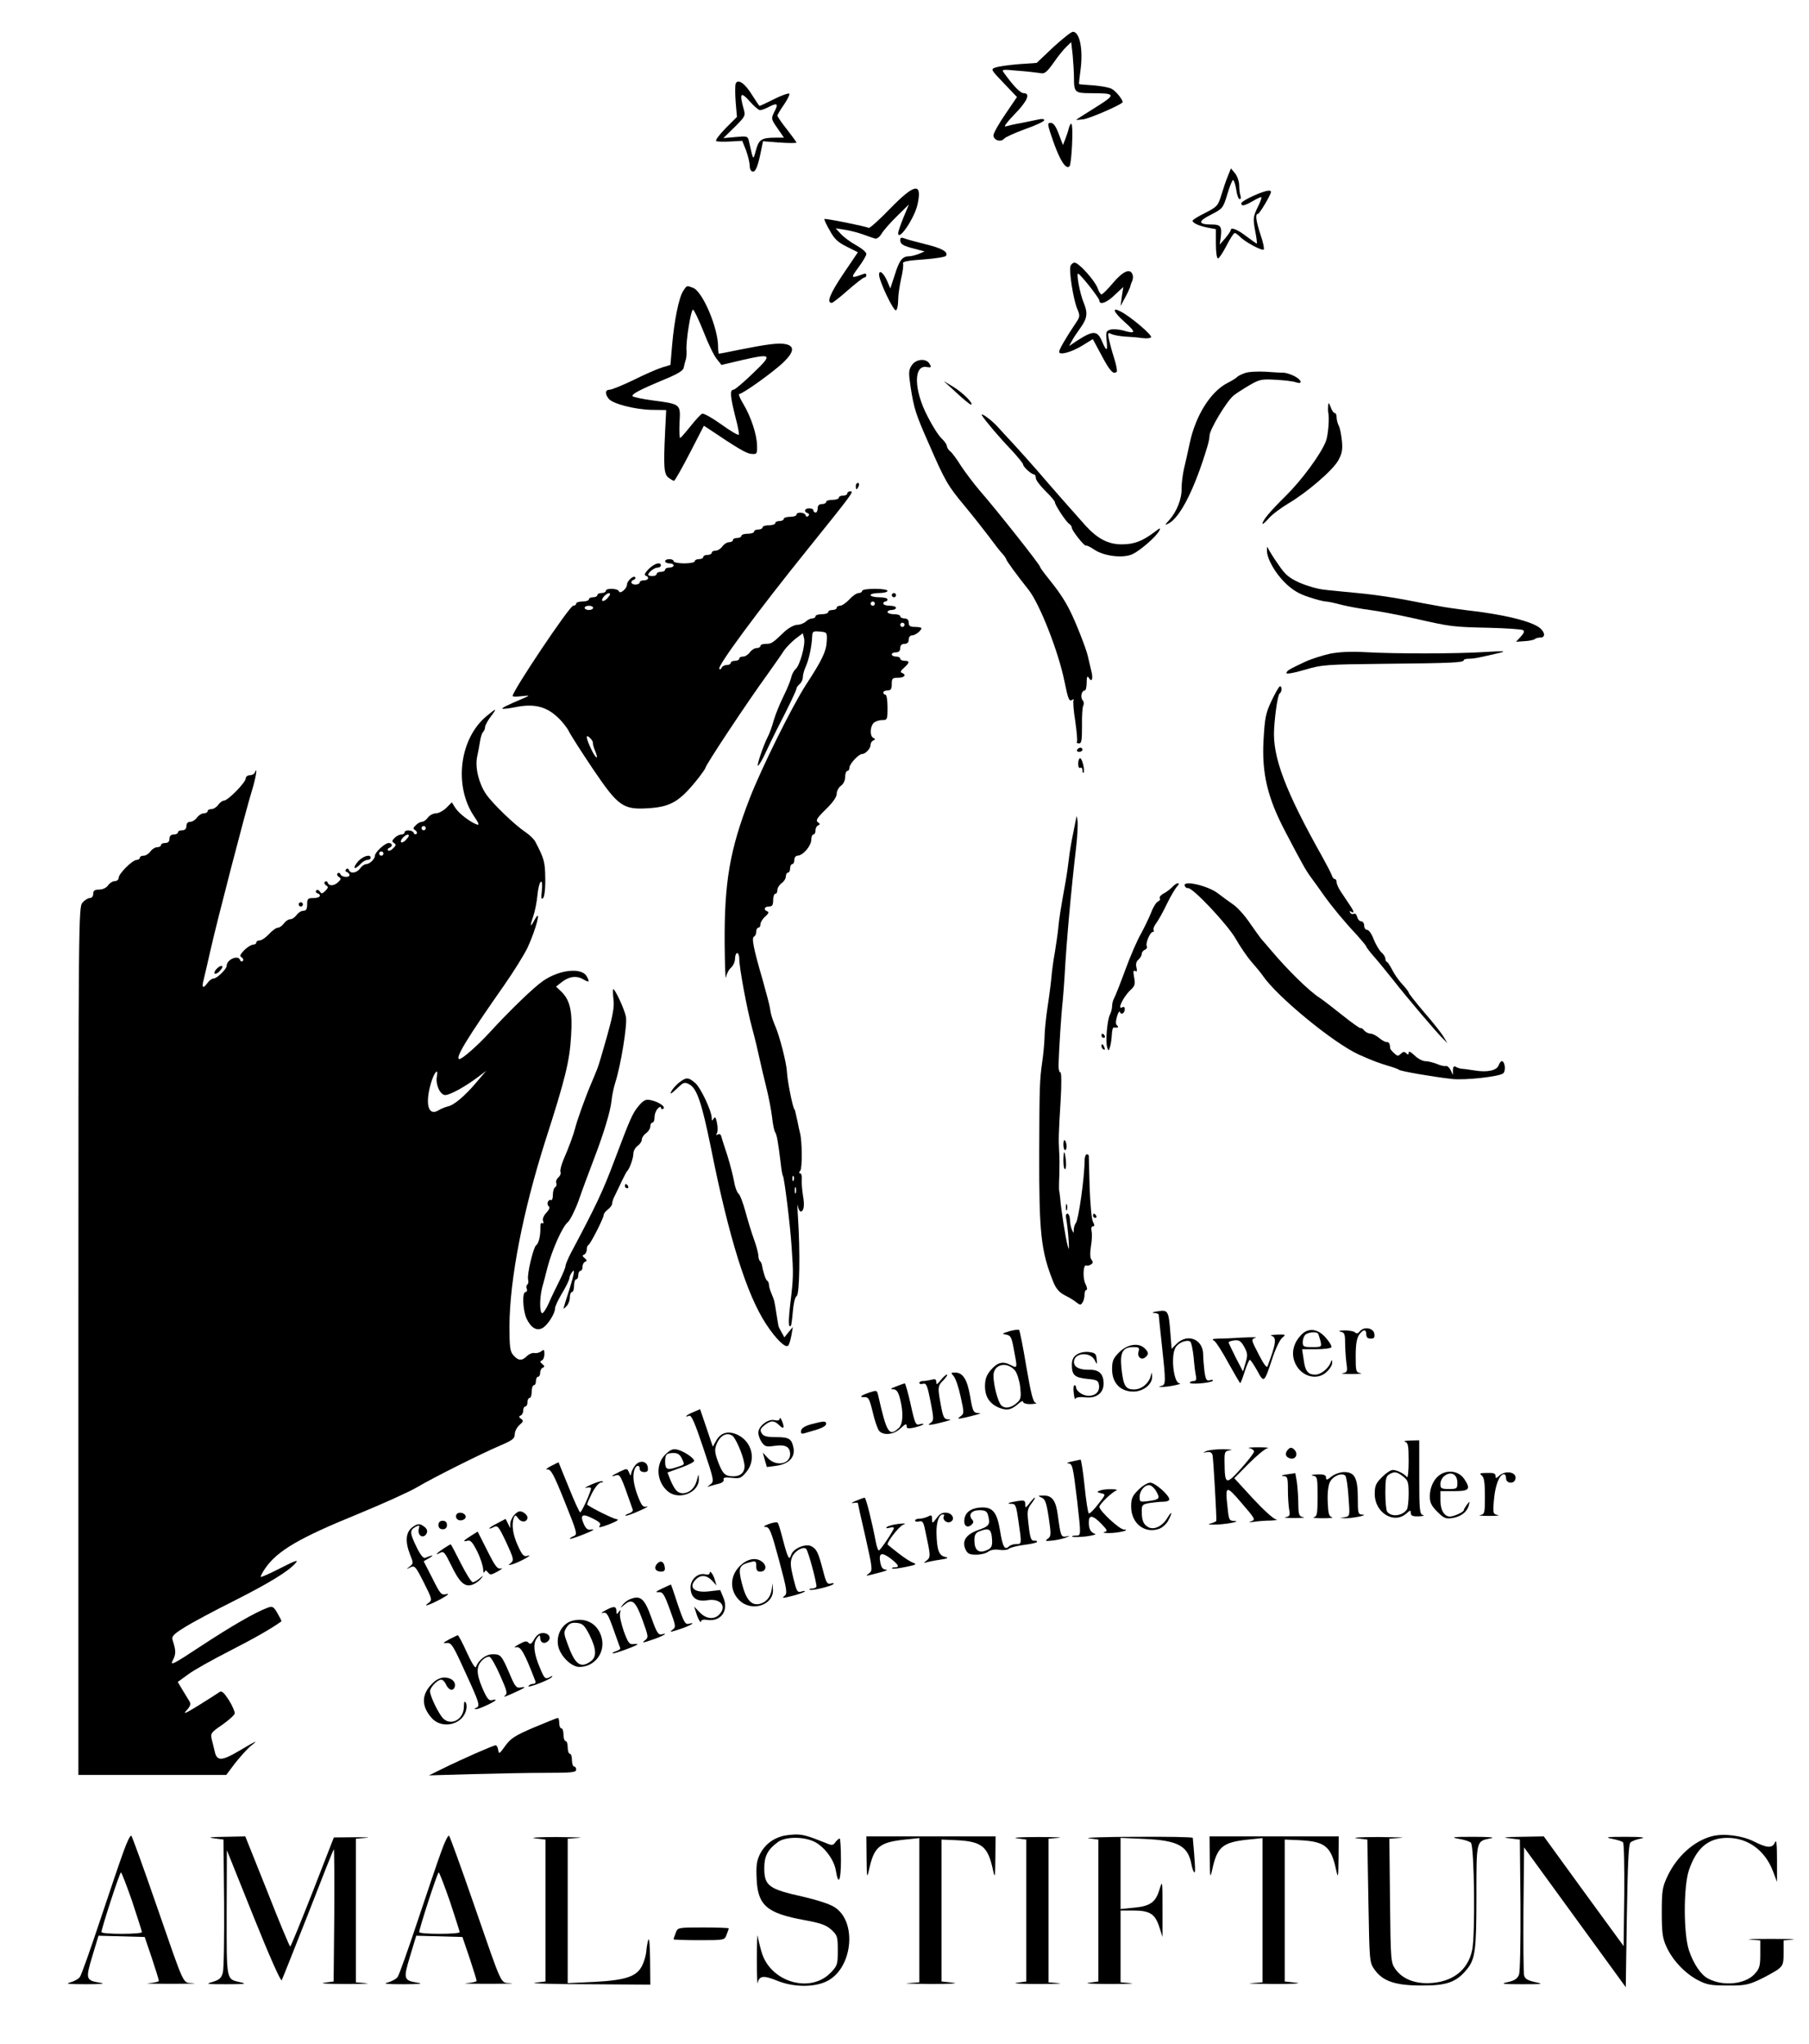 <?xml version="1.0" standalone="no"?>
<!DOCTYPE svg PUBLIC "-//W3C//DTD SVG 20010904//EN"
 "http://www.w3.org/TR/2001/REC-SVG-20010904/DTD/svg10.dtd">
<svg version="1.0" xmlns="http://www.w3.org/2000/svg"
 width="854pt" height="965pt" viewBox="0 0 854 965"
 preserveAspectRatio="xMidYMid meet">

<g transform="translate(0,965) scale(0.1,-0.1)"
fill="#000000" stroke="none">
<path d="M4972 9427 l-78 -74 -86 -6 c-47 -4 -97 -11 -109 -16 -23 -8 -21 -10
39 -73 l63 -66 -55 -81 c-31 -45 -56 -90 -56 -100 0 -23 35 -34 50 -16 7 8 52
28 101 46 49 17 89 36 89 42 0 5 -12 7 -27 3 -16 -3 -53 -11 -83 -17 -30 -5
-63 -13 -73 -16 -10 -2 9 23 42 57 61 62 77 100 44 100 -16 0 -48 33 -92 94
-14 19 -13 19 65 12 43 -3 90 -9 104 -11 21 -5 31 3 64 49 21 31 49 65 61 76
l22 21 7 -62 c3 -34 6 -81 6 -105 0 -70 4 -74 79 -74 120 0 122 -5 23 -67 -48
-30 -89 -56 -91 -58 -2 -2 14 -1 35 2 31 5 165 63 183 79 7 6 -29 53 -50 64
-11 7 -51 14 -87 17 -37 2 -67 5 -68 6 -1 1 2 31 7 67 13 97 -4 180 -36 180
-8 0 -49 -33 -93 -73z"/>
<path d="M3473 9255 c-3 -9 -3 -48 0 -87 l6 -70 -54 -54 c-29 -30 -49 -56 -44
-60 6 -3 35 -4 67 -2 l56 3 18 -45 c9 -25 17 -57 17 -72 1 -18 6 -28 16 -28
13 0 24 27 40 109 l7 34 79 -6 c43 -3 79 -3 79 0 0 2 -20 30 -45 62 -25 31
-45 61 -45 65 0 4 14 28 31 52 17 25 28 48 25 52 -4 3 -36 -8 -72 -26 -35 -18
-66 -32 -68 -32 -2 0 -17 22 -34 49 -35 58 -69 81 -79 56z m115 -125 c7 0 27
7 43 16 39 20 45 14 24 -25 -15 -31 -15 -33 15 -76 l31 -45 -38 0 c-68 0 -80
-8 -94 -58 -14 -51 -12 -54 -33 40 -6 26 -8 26 -64 21 l-57 -5 53 52 c51 51
52 53 42 88 -20 72 -13 81 28 35 21 -24 43 -43 50 -43z"/>
<path d="M4972 8983 c32 -91 60 -135 77 -118 10 11 19 191 9 200 -3 3 -8 -5
-12 -19 -3 -14 -11 -38 -17 -53 l-11 -28 -20 53 c-14 37 -25 52 -38 52 -17 0
-16 -6 12 -87z"/>
<path d="M5797 8820 c-8 -19 -22 -60 -31 -90 -16 -52 -20 -56 -76 -85 -33 -16
-60 -33 -60 -37 0 -11 31 -25 73 -33 l37 -7 0 -69 c0 -39 4 -69 10 -69 5 0 23
27 40 60 17 33 34 60 39 60 4 0 15 -8 24 -17 22 -24 105 -69 113 -61 3 4 -3
35 -15 69 -22 67 -26 99 -13 99 8 0 62 91 62 104 0 12 -28 6 -84 -19 -31 -14
-56 -29 -56 -35 0 -15 15 -12 55 11 20 12 38 20 40 18 2 -2 -6 -25 -19 -50
-20 -42 -21 -51 -11 -107 7 -34 10 -62 8 -62 -2 0 -25 16 -50 35 -43 33 -73
44 -73 28 -1 -5 -12 -21 -26 -38 l-26 -30 5 35 c6 50 0 60 -41 60 -67 0 -68
15 -6 46 56 29 58 31 78 97 11 37 23 67 27 67 4 0 11 -20 15 -45 3 -25 11 -45
16 -45 6 0 7 7 4 16 -3 9 -6 31 -6 49 0 18 -9 43 -19 56 l-20 24 -14 -35z"/>
<path d="M4202 8665 c-51 -53 -96 -93 -101 -91 -11 7 -205 46 -209 42 -2 -2 9
-27 25 -54 22 -41 39 -56 81 -77 l52 -26 -71 -105 c-62 -93 -78 -134 -52 -134
4 0 39 27 76 60 38 33 72 60 78 60 5 0 9 5 9 11 0 6 -6 9 -12 6 -63 -23 -64
-22 -25 31 20 27 37 56 37 63 0 8 -21 26 -48 41 -26 14 -58 38 -72 53 l-25 27
45 -7 c25 -4 63 -14 85 -22 22 -8 47 -17 55 -19 9 -3 22 6 32 23 9 15 42 53
73 83 l56 55 -26 -62 c-14 -35 -25 -67 -25 -73 0 -44 79 72 92 137 22 103 -14
97 -130 -22z"/>
<path d="M4250 8517 c0 -20 11 -27 69 -42 l46 -12 -28 -12 c-16 -6 -36 -11
-45 -11 -32 0 -46 -18 -67 -85 l-22 -67 -13 31 c-17 41 -40 61 -40 34 0 -30
69 -175 80 -168 6 4 10 25 10 48 0 23 7 69 14 101 8 33 12 65 9 72 -3 9 22 14
96 19 56 4 104 12 107 17 12 19 -21 37 -101 56 -44 11 -88 23 -97 27 -13 5
-18 3 -18 -8z"/>
<path d="M5054 8395 c-9 -22 13 -158 31 -202 15 -35 14 -38 -9 -72 -46 -69
-76 -121 -76 -132 0 -18 59 -2 112 31 l47 29 43 -80 c38 -72 55 -89 70 -74 3
3 -2 32 -12 63 -10 31 -21 72 -25 90 -6 31 -5 33 12 25 10 -5 38 -10 63 -12
25 -1 61 -4 81 -7 21 -3 40 -1 43 4 6 10 -96 97 -143 121 -45 24 -35 -2 19
-50 55 -49 53 -57 -9 -39 -19 5 -45 7 -58 4 -21 -6 -23 -11 -19 -50 6 -53 0
-56 -20 -9 -23 56 -42 57 -123 4 l-34 -23 13 24 c7 14 26 42 42 64 31 44 34
68 14 117 -18 42 -36 141 -26 137 13 -5 100 -116 100 -127 0 -23 36 -10 73 27
l40 37 -7 -45 -6 -45 21 39 c12 22 22 44 24 50 1 6 5 19 10 29 4 9 5 24 1 32
-11 29 -44 15 -91 -40 -25 -30 -50 -55 -55 -55 -4 0 -13 13 -18 29 -13 36 -89
121 -109 121 -7 0 -16 -7 -19 -15z"/>
<path d="M3225 8276 c-20 -31 -42 -139 -52 -255 l-8 -94 -40 -12 c-22 -7 -82
-33 -134 -59 -52 -25 -103 -46 -113 -46 -21 0 -23 -19 -5 -42 18 -24 122 -51
202 -53 l70 -1 -5 -100 c-8 -167 -6 -203 16 -219 10 -8 22 -15 26 -15 4 0 37
59 74 130 l67 130 26 -17 c131 -88 175 -115 199 -116 25 -2 27 0 26 39 -1 53
-29 137 -65 197 -16 26 -24 47 -19 47 17 0 171 111 212 153 47 46 49 73 8 82
-33 7 -83 1 -219 -26 -51 -11 -95 -19 -97 -19 -2 0 -4 15 -4 33 0 89 -73 261
-118 278 -31 12 -29 12 -47 -15z m96 -191 c21 -55 49 -113 62 -129 l23 -29 97
23 c142 32 146 28 52 -62 -44 -43 -86 -78 -92 -78 -18 0 -16 -29 7 -122 12
-44 20 -84 18 -90 -2 -5 -38 16 -81 47 -43 31 -84 54 -92 52 -7 -3 -32 -30
-55 -59 -23 -29 -45 -54 -49 -56 -3 -1 -5 32 -3 73 5 88 7 87 -130 105 -45 6
-87 15 -91 19 -9 9 33 31 158 83 57 24 81 39 83 53 2 11 6 27 9 35 3 8 5 28 4
44 -4 44 21 197 31 194 5 -2 27 -48 49 -103z"/>
<path d="M4304 7925 c-15 -23 -15 -35 -5 -103 16 -102 23 -125 88 -272 75
-172 87 -193 168 -290 39 -47 90 -112 115 -145 24 -33 52 -69 62 -79 10 -11
18 -23 18 -26 0 -6 51 -76 106 -145 52 -66 140 -289 169 -431 18 -88 22 -97
37 -88 6 4 9 3 6 -2 -3 -5 0 -49 8 -98 7 -49 11 -93 8 -98 -3 -4 1 -8 10 -8
12 0 14 16 14 84 -1 45 2 88 6 95 4 7 3 18 -3 25 -12 14 -5 46 10 46 5 0 9 17
9 38 0 27 3 33 10 22 15 -25 22 -4 11 36 -5 22 -12 50 -15 64 -6 32 -59 167
-86 219 -25 50 -55 94 -103 153 -20 25 -37 48 -37 52 0 9 -207 271 -286 361
-28 33 -67 85 -87 115 -19 31 -42 62 -51 69 -9 7 -16 19 -16 25 0 7 -11 23
-25 36 -14 13 -44 60 -66 104 -66 126 -67 246 -3 233 20 -3 22 -1 13 14 -15
29 -65 25 -85 -6z"/>
<path d="M5875 7888 c-16 -6 -32 -14 -35 -18 -3 -4 -23 -17 -45 -28 -79 -40
-150 -152 -178 -282 -9 -41 -21 -97 -28 -125 -6 -27 -11 -68 -11 -90 2 -48
-22 -109 -57 -149 -23 -25 -23 -27 -5 -18 56 29 125 166 185 368 5 17 9 38 9
47 0 28 80 162 114 190 11 9 45 31 74 48 48 28 58 30 125 26 39 -2 82 -7 95
-12 33 -11 28 11 -7 29 -15 8 -37 15 -47 16 -10 0 -50 2 -89 5 -40 2 -83 0
-100 -7z"/>
<path d="M4515 7796 c33 -31 64 -56 68 -56 18 0 -35 54 -80 82 l-48 29 60 -55z"/>
<path d="M6270 7735 c-1 -11 -1 -24 0 -30 7 -27 0 -112 -11 -139 -24 -61 -113
-182 -188 -256 -75 -74 -111 -117 -111 -133 0 -4 13 7 29 25 16 19 58 50 93
71 88 52 208 155 235 202 18 32 22 51 18 93 -3 29 -9 61 -15 72 -5 10 -10 28
-10 39 0 12 -4 21 -9 21 -5 0 -14 12 -19 28 -9 22 -11 23 -12 7z"/>
<path d="M4636 7688 c14 -23 83 -105 142 -166 28 -31 52 -60 52 -65 0 -11 39
-47 52 -47 4 0 8 -8 8 -17 0 -10 21 -37 45 -61 25 -24 45 -48 45 -53 0 -13 52
-92 67 -102 7 -4 13 -13 13 -19 0 -13 61 -90 67 -84 3 2 20 -6 39 -19 47 -32
141 -42 183 -20 39 20 108 81 123 108 9 17 5 16 -23 -6 -58 -43 -96 -57 -154
-57 -63 0 -113 26 -170 88 -46 51 -170 192 -228 260 -27 31 -76 86 -109 122
-33 36 -70 75 -81 88 -31 33 -82 69 -71 50z"/>
<path d="M4040 7355 c0 -8 2 -15 4 -15 2 0 6 7 10 15 3 8 1 15 -4 15 -6 0 -10
-7 -10 -15z"/>
<path d="M4000 7320 c0 -5 -9 -10 -20 -10 -11 0 -20 -4 -20 -10 0 -5 -13 -10
-30 -10 -16 0 -30 -4 -30 -10 0 -5 -9 -10 -20 -10 -13 0 -20 -7 -20 -20 0 -11
-4 -20 -10 -20 -5 0 -10 5 -10 10 0 6 -9 10 -20 10 -22 0 -27 -16 -7 -23 7 -2
8 -8 3 -13 -5 -5 -11 -4 -13 4 -5 14 -43 16 -43 2 0 -5 -13 -10 -30 -10 -16 0
-30 -4 -30 -10 0 -5 -9 -10 -20 -10 -11 0 -20 -4 -20 -10 0 -5 -13 -10 -30
-10 -16 0 -30 -4 -30 -10 0 -5 -9 -10 -20 -10 -11 0 -20 -4 -20 -10 0 -5 -13
-10 -30 -10 -16 0 -30 -4 -30 -10 0 -5 -9 -10 -20 -10 -11 0 -20 -4 -20 -10 0
-5 -8 -10 -18 -10 -10 0 -24 -9 -32 -20 -8 -11 -22 -20 -32 -20 -10 0 -18 -4
-18 -10 0 -5 -9 -10 -20 -10 -11 0 -20 -4 -20 -10 0 -5 -9 -10 -20 -10 -11 0
-20 -4 -20 -10 0 -5 -22 -10 -50 -10 -27 0 -50 5 -50 10 0 6 -9 10 -20 10 -11
0 -20 -4 -20 -10 0 -5 9 -10 20 -10 11 0 20 -4 20 -10 0 -5 -9 -10 -20 -10
-11 0 -20 -4 -20 -10 0 -5 -9 -10 -20 -10 -11 0 -20 -4 -20 -10 0 -5 -9 -10
-20 -10 -11 0 -20 3 -20 6 0 11 29 34 44 34 9 0 16 5 16 10 0 19 -31 10 -58
-17 -17 -17 -22 -28 -14 -31 19 -6 14 -22 -8 -22 -11 0 -20 -4 -20 -10 0 -5
-9 -10 -20 -10 -22 0 -27 16 -7 23 6 2 9 8 5 12 -8 9 -38 -18 -38 -35 0 -19
-33 -47 -38 -32 -4 14 -62 17 -62 2 0 -5 -9 -10 -20 -10 -11 0 -20 -4 -20 -10
0 -5 -9 -10 -20 -10 -11 0 -20 -4 -20 -10 0 -5 -13 -10 -30 -10 -16 0 -30 -4
-30 -10 0 -5 -6 -10 -14 -10 -17 0 -286 -402 -286 -426 0 -4 19 -4 43 -1 36 4
39 3 17 -6 -93 -40 -111 -49 -108 -53 3 -2 30 1 61 7 82 17 139 5 190 -39 24
-20 51 -53 61 -72 9 -19 61 -100 114 -179 121 -179 143 -195 265 -187 106 7
148 33 237 146 16 21 30 41 30 44 0 12 195 307 296 446 29 41 63 89 73 105 11
17 36 42 55 58 l36 27 6 -24 c7 -30 -20 -129 -40 -145 -8 -7 -18 -25 -21 -41
-4 -16 -20 -55 -36 -87 -16 -32 -37 -83 -46 -113 -8 -30 -21 -66 -29 -80 -21
-41 -55 -142 -45 -135 5 3 22 31 36 63 15 31 38 80 52 107 56 108 93 186 93
194 0 5 7 14 15 21 8 7 15 21 15 32 0 11 6 34 14 51 15 34 28 94 30 140 1 26
4 28 36 25 34 -3 35 -4 33 -45 -2 -48 -22 -90 -98 -206 -66 -102 -210 -393
-266 -537 -94 -243 -120 -395 -118 -688 1 -103 4 -174 6 -157 3 16 13 37 24
46 10 9 19 28 19 43 0 14 5 26 10 26 6 0 10 -12 10 -27 0 -42 36 -237 61 -328
12 -44 27 -107 34 -140 7 -33 22 -96 33 -140 11 -44 23 -107 27 -140 3 -32 10
-64 14 -70 8 -10 15 -50 27 -150 3 -27 7 -52 10 -56 7 -12 34 -229 41 -334 9
-127 9 -148 -6 -269 -10 -88 -9 -118 3 -105 2 2 6 33 9 68 3 37 10 67 18 72
14 8 17 212 6 374 -3 44 -3 68 -1 53 3 -16 9 -28 14 -28 15 0 19 30 11 74 -4
25 -7 58 -6 75 2 17 -2 31 -7 31 -7 0 -7 5 0 13 10 11 9 137 -1 177 -2 8 -8
33 -12 55 -12 55 -12 55 -15 58 -8 10 -33 133 -35 177 -2 41 -34 167 -55 215
-14 33 -22 59 -25 85 -2 14 -18 75 -35 135 -43 147 -53 199 -40 203 5 2 10 12
10 23 0 10 5 19 10 19 6 0 10 7 10 16 0 9 10 26 23 37 15 13 18 21 10 24 -20
7 -15 23 7 23 16 0 20 7 20 30 0 17 5 30 10 30 6 0 10 8 10 18 0 10 9 24 20
32 11 8 20 22 20 32 0 10 5 18 10 18 6 0 10 9 10 20 0 11 5 20 10 20 6 0 10 9
10 20 0 11 7 20 15 20 25 0 65 46 65 75 0 14 5 25 10 25 6 0 10 9 10 19 0 11
6 22 13 24 9 4 9 8 -2 15 -11 8 -4 20 37 60 34 33 52 59 52 74 0 13 9 30 20
38 12 8 20 26 20 42 0 15 5 28 10 28 6 0 10 7 10 15 0 18 44 65 60 65 16 0 40
26 40 43 0 9 6 18 13 21 10 5 10 7 0 12 -17 8 -16 52 1 70 8 8 26 14 40 14 25
0 26 2 26 60 0 33 -4 60 -10 60 -5 0 -10 5 -10 10 0 6 9 10 20 10 16 0 20 7
20 30 0 27 3 30 30 30 30 0 41 14 18 23 -9 3 -6 11 10 24 27 25 28 33 2 33
-11 0 -20 5 -20 10 0 6 -9 10 -20 10 -11 0 -20 5 -20 10 0 6 9 10 20 10 13 0
20 7 20 20 0 13 7 20 20 20 13 0 20 7 20 20 0 12 7 20 16 20 15 0 44 23 44 34
0 3 -13 6 -30 6 -23 0 -30 4 -30 20 0 13 -7 20 -20 20 -11 0 -20 5 -20 10 0 6
-13 10 -30 10 -16 0 -30 5 -30 10 0 6 9 10 20 10 11 0 20 5 20 10 0 6 -13 10
-30 10 -16 0 -30 5 -30 10 0 6 5 10 10 10 6 0 10 5 10 10 0 6 -18 10 -40 10
-22 0 -40 5 -40 10 0 6 18 10 40 10 22 0 40 5 40 10 0 6 -27 10 -60 10 -33 0
-60 -4 -60 -10 0 -5 -7 -10 -16 -10 -9 0 -29 -13 -44 -30 -15 -16 -35 -30 -44
-30 -9 0 -16 -4 -16 -10 0 -5 -9 -10 -20 -10 -11 0 -20 -4 -20 -10 0 -5 -13
-10 -30 -10 -16 0 -30 -4 -30 -10 0 -5 -7 -10 -16 -10 -8 0 -22 -7 -30 -15 -9
-8 -27 -15 -40 -15 -14 0 -40 -14 -60 -32 -57 -55 -62 -58 -89 -58 -14 0 -25
-4 -25 -10 0 -5 -8 -10 -18 -10 -10 0 -24 -9 -32 -20 -8 -11 -22 -20 -32 -20
-10 0 -18 -4 -18 -10 0 -5 -9 -10 -20 -10 -11 0 -20 -4 -20 -10 0 -5 -9 -10
-19 -10 -11 0 -21 -6 -24 -12 -2 -7 -7 -10 -11 -6 -12 10 177 267 418 566 210
261 218 272 201 272 -8 0 -15 -4 -15 -10z m-1120 -476 c0 -3 -7 -12 -15 -21
-20 -19 -32 -10 -14 11 14 15 29 21 29 10z m1250 -44 c0 -5 -4 -10 -10 -10 -5
0 -10 5 -10 10 0 6 5 10 10 10 6 0 10 -4 10 -10z m-1330 -20 c0 -5 -9 -10 -20
-10 -11 0 -20 5 -20 10 0 6 9 10 20 10 11 0 20 -4 20 -10z m1470 -80 c0 -5 -4
-10 -10 -10 -5 0 -10 5 -10 10 0 6 5 10 10 10 6 0 10 -4 10 -10z m-1471 -557
c-1 -4 3 -21 10 -37 19 -46 5 -41 -18 7 -25 52 -28 75 -6 53 9 -8 15 -19 14
-23z m948 -2065 c-3 -8 -6 -5 -6 6 -1 11 2 17 5 13 3 -3 4 -12 1 -19z m10 -60
c-3 -7 -5 -2 -5 12 0 14 2 19 5 13 2 -7 2 -19 0 -25z"/>
<path d="M5981 7054 c-2 -38 37 -108 86 -156 35 -34 65 -52 112 -67 35 -12 72
-21 81 -21 8 0 43 -7 75 -16 33 -8 93 -19 133 -24 40 -5 134 -23 210 -40 172
-39 177 -40 354 -44 81 -2 152 -7 158 -11 8 -5 4 -15 -11 -31 l-22 -24 41 3
c22 1 44 6 48 10 4 4 16 7 26 7 23 0 23 22 0 43 -36 33 -174 67 -357 87 -38 5
-95 13 -125 19 -30 5 -104 19 -165 31 -60 11 -157 25 -215 30 -58 6 -129 12
-159 16 -30 3 -82 18 -116 33 -51 23 -68 38 -101 87 -23 32 -43 66 -47 74 -4
11 -6 9 -6 -6z"/>
<path d="M4210 6840 c0 -5 5 -10 10 -10 6 0 10 5 10 10 0 6 -4 10 -10 10 -5 0
-10 -4 -10 -10z"/>
<path d="M6280 6564 c-36 -8 -90 -25 -120 -39 -76 -36 -83 -40 -87 -52 -3 -7
33 -1 84 14 84 25 101 26 378 29 324 3 375 6 375 17 0 4 11 7 25 7 23 0 43 4
150 29 28 7 7 8 -70 3 -135 -9 -435 -9 -570 -1 -66 4 -122 1 -165 -7z"/>
<path d="M6003 6342 c-28 -59 -32 -81 -38 -185 -9 -158 19 -274 102 -432 79
-151 98 -185 121 -216 15 -20 42 -58 61 -85 40 -56 97 -125 159 -191 23 -26
42 -49 42 -52 0 -3 16 -24 35 -46 20 -22 61 -73 93 -113 65 -83 204 -247 235
-277 l20 -20 -18 30 c-10 17 -51 69 -92 116 -40 47 -73 89 -73 93 0 4 -13 21
-30 39 -16 17 -37 47 -47 67 -10 19 -21 37 -25 38 -5 2 -8 9 -8 16 0 7 -8 21
-19 30 -10 9 -26 37 -36 61 -9 25 -23 45 -31 45 -8 0 -14 9 -14 20 0 11 -6 20
-14 20 -7 0 -16 9 -19 21 -3 12 -10 18 -16 15 -5 -4 -13 -1 -17 5 -4 8 -3 9 4
5 17 -11 15 1 -8 34 -11 17 -29 43 -40 60 -11 16 -20 36 -20 45 0 8 -4 15 -9
15 -5 0 -11 8 -14 18 -3 9 -22 46 -42 82 -177 315 -239 477 -230 610 5 80 18
160 26 166 11 6 12 34 2 34 -5 0 -22 -31 -40 -68z"/>
<path d="M2298 6270 c-129 -106 -157 -330 -60 -474 22 -32 26 -43 14 -39 -33
12 -85 52 -102 78 l-17 27 -26 -26 c-14 -14 -37 -26 -49 -26 -13 0 -30 -9 -38
-20 -8 -11 -20 -20 -28 -20 -7 0 -21 -7 -29 -16 -14 -13 -14 -17 -2 -24 7 -5
10 -13 5 -17 -5 -4 -11 -2 -13 5 -5 14 -43 16 -43 2 0 -5 -7 -10 -16 -10 -8 0
-23 -7 -31 -16 -13 -13 -14 -17 -3 -24 11 -7 10 -12 -4 -25 -9 -10 -20 -14
-24 -10 -4 4 -1 10 6 12 17 7 15 23 -3 23 -18 0 -65 -44 -65 -60 0 -16 -26
-40 -42 -40 -8 0 -20 -9 -28 -20 -16 -22 -46 -27 -53 -7 -2 7 -8 8 -13 3 -5
-5 -4 -11 4 -13 6 -3 12 -9 12 -14 0 -14 -38 -11 -43 4 -2 6 -8 8 -13 4 -5 -4
-2 -12 5 -17 12 -7 12 -11 -2 -24 -19 -19 -44 -21 -50 -3 -2 6 -8 8 -13 4 -5
-4 -2 -12 5 -17 12 -7 11 -11 -3 -26 -15 -14 -19 -15 -26 -3 -5 7 -13 10 -17
5 -4 -5 -2 -11 5 -13 23 -9 12 -23 -18 -23 -27 0 -30 -3 -30 -30 0 -22 -5 -30
-18 -30 -10 0 -24 -9 -32 -20 -8 -11 -21 -20 -30 -20 -9 0 -22 -9 -30 -20 -8
-11 -21 -20 -28 -20 -8 0 -27 -13 -42 -30 -15 -16 -35 -30 -44 -30 -9 0 -16
-4 -16 -10 0 -5 -7 -10 -15 -10 -9 0 -28 -12 -42 -26 -20 -21 -23 -28 -12 -34
7 -5 10 -13 5 -17 -5 -4 -11 -2 -13 5 -9 25 -63 2 -63 -28 0 -15 -46 -60 -62
-60 -8 0 -20 -9 -28 -20 -21 -30 -29 -24 -19 13 4 17 20 84 34 147 29 129 164
650 195 750 18 58 27 117 13 83 -2 -7 -13 -13 -24 -13 -10 0 -19 -7 -19 -15 0
-19 -84 -105 -103 -105 -7 0 -19 -9 -27 -20 -8 -11 -22 -20 -32 -20 -10 0 -18
-4 -18 -10 0 -5 -8 -10 -18 -10 -10 0 -24 -9 -32 -20 -8 -11 -22 -20 -32 -20
-11 0 -18 -7 -18 -20 0 -13 -7 -20 -20 -20 -11 0 -20 -4 -20 -10 0 -5 -9 -10
-20 -10 -13 0 -20 -7 -20 -20 0 -13 -7 -20 -20 -20 -11 0 -20 -4 -20 -10 0 -5
-8 -10 -18 -10 -10 0 -24 -9 -32 -20 -8 -11 -22 -20 -32 -20 -10 0 -18 -4 -18
-10 0 -5 -7 -10 -15 -10 -20 0 -85 -65 -85 -85 0 -8 -8 -15 -18 -15 -10 0 -24
-9 -32 -20 -8 -12 -26 -20 -42 -20 -21 0 -28 -5 -28 -20 0 -12 -7 -20 -16 -20
-9 0 -25 -10 -35 -22 -18 -20 -19 -84 -19 -2070 l0 -2048 349 0 349 0 42 56
c24 30 57 67 74 81 38 30 31 28 -60 -26 -77 -45 -100 -46 -110 -2 -3 14 -10
40 -14 57 -7 30 -5 34 48 70 31 22 58 46 60 54 1 8 -11 37 -28 64 -22 34 -34
45 -43 38 -7 -5 -50 -33 -97 -62 -63 -39 -79 -46 -60 -26 19 21 22 31 14 44
-6 9 -20 34 -33 54 l-22 37 48 35 c26 20 116 70 198 112 121 62 196 105 243
139 2 2 -7 19 -18 38 -19 33 -24 35 -48 26 -59 -22 -174 -89 -314 -181 -133
-88 -147 -94 -132 -66 15 29 15 44 -1 94 -6 18 3 28 58 62 35 22 138 77 228
122 168 85 259 140 294 180 16 18 0 13 -70 -23 -49 -25 -91 -44 -94 -42 -2 3
8 22 22 42 57 82 162 143 432 253 119 49 246 106 283 128 78 46 297 156 395
198 56 24 67 32 67 53 0 13 10 32 22 43 19 16 20 21 8 29 -11 8 -12 12 -2 16
6 2 12 13 12 24 0 10 5 19 10 19 6 0 10 9 10 20 0 11 5 20 10 20 6 0 10 14 10
30 0 17 5 30 10 30 6 0 10 9 10 20 0 11 5 20 10 20 6 0 10 9 10 19 0 11 6 22
13 24 9 4 8 8 -3 17 -11 9 -12 13 -2 17 6 2 12 16 12 30 0 21 -2 23 -15 13 -8
-6 -22 -10 -32 -8 -10 2 -26 -5 -35 -14 -24 -24 -41 -23 -64 3 -16 18 -19 37
-19 138 1 222 64 544 170 877 94 292 114 374 121 494 7 111 -4 165 -43 205
l-28 27 24 19 c36 29 71 34 103 16 30 -17 33 -15 18 13 -23 43 -128 33 -206
-21 -43 -29 -157 -139 -254 -245 -57 -62 -128 -124 -141 -124 -24 0 34 96 212
350 44 63 93 142 109 175 40 86 69 196 34 133 -21 -40 -24 -34 -7 15 8 23 17
68 20 100 3 32 10 60 16 64 6 4 8 -11 5 -41 -4 -36 -3 -45 6 -36 6 7 11 44 10
93 -1 78 -5 93 -47 173 -6 12 -27 32 -46 45 -50 33 -155 134 -186 179 -34 49
-53 125 -43 175 5 22 11 56 14 75 3 19 9 39 15 45 5 5 9 15 9 23 0 7 12 29 26
48 32 42 29 43 -18 4z m-288 -530 c0 -5 -4 -10 -10 -10 -5 0 -10 5 -10 10 0 6
5 10 10 10 6 0 10 -4 10 -10z m-80 -36 c0 -3 -7 -12 -15 -21 -20 -19 -32 -10
-14 11 14 15 29 21 29 10z m-120 -84 c0 -5 -4 -10 -10 -10 -5 0 -10 5 -10 10
0 6 5 10 10 10 6 0 10 -4 10 -10z m252 -1055 c-6 -36 16 -85 40 -85 22 0 95
40 153 84 l40 30 -46 -54 c-55 -65 -107 -109 -136 -114 -11 -3 -30 -10 -41
-17 -50 -32 -67 27 -37 129 16 53 36 73 27 27z"/>
<path d="M5085 6110 c-3 -5 1 -10 9 -10 9 0 16 5 16 10 0 6 -4 10 -9 10 -6 0
-13 -4 -16 -10z"/>
<path d="M5090 6044 c0 -14 4 -23 10 -19 6 3 10 -2 10 -11 0 -10 2 -15 5 -12
8 8 -6 68 -16 68 -5 0 -9 -12 -9 -26z"/>
<path d="M5082 5795 c-1 -5 -8 -41 -16 -80 -8 -38 -17 -92 -20 -120 -3 -27
-10 -77 -16 -110 -23 -127 -30 -172 -34 -215 -2 -25 -10 -76 -16 -115 -7 -38
-14 -90 -16 -115 -2 -25 -10 -88 -18 -140 -8 -52 -15 -120 -15 -150 -1 -30 -6
-82 -11 -115 -12 -85 -13 -116 -14 -425 -1 -384 8 -468 68 -616 12 -29 28 -47
54 -60 20 -10 45 -25 55 -34 16 -12 19 -12 27 0 6 8 10 25 10 38 0 12 4 22 9
22 5 0 3 13 -5 29 -14 27 -10 96 5 86 4 -2 13 0 21 5 10 6 11 12 3 22 -7 8 -8
30 -3 63 5 28 6 60 3 73 -3 13 0 22 6 22 9 0 9 5 1 21 -7 11 -13 85 -16 162
-2 78 -4 145 -4 150 0 4 -4 7 -10 7 -5 0 -10 -15 -10 -32 0 -78 -29 -279 -41
-292 -5 -6 -9 -19 -10 -30 0 -21 0 -21 -9 -1 -5 11 -9 32 -9 48 -1 15 -6 27
-12 27 -6 0 -9 -9 -6 -22 3 -13 8 -54 11 -93 4 -55 3 -63 -4 -35 -10 35 -31
170 -35 223 -2 15 -3 30 -5 35 -1 4 -1 39 1 77 1 39 1 88 -1 110 -3 54 -3 78
7 237 5 83 4 136 -1 135 -5 -1 -9 14 -9 33 2 69 13 246 20 305 3 33 7 87 9
120 8 151 30 398 54 603 6 51 9 107 7 125 -2 18 -5 28 -5 22z"/>
<path d="M1691 5584 c-12 -14 -20 -28 -17 -31 3 -4 14 4 25 15 10 12 26 22 35
22 9 0 16 5 16 10 0 19 -35 9 -59 -16z"/>
<path d="M5533 5461 c-10 -10 -28 -24 -41 -30 -12 -7 -20 -16 -17 -22 4 -5 0
-12 -8 -15 -8 -3 -23 -26 -32 -51 -10 -25 -32 -71 -49 -102 -18 -31 -51 -108
-74 -171 -23 -63 -47 -123 -52 -132 -6 -10 -10 -27 -10 -39 0 -11 -5 -29 -10
-39 -13 -24 -22 -128 -13 -155 6 -19 7 -18 14 5 4 14 7 40 8 58 1 17 4 31 9
31 18 -3 26 2 16 9 -7 5 -8 18 -1 42 5 19 12 29 14 22 6 -16 23 -5 23 14 0 8
-4 12 -10 9 -29 -18 1 47 37 81 21 19 23 28 17 60 -5 27 -4 35 5 30 8 -6 10
-1 6 16 -4 16 -1 29 9 37 9 8 16 20 16 28 0 7 7 16 15 19 8 4 12 10 9 16 -8
12 15 68 28 68 5 0 7 4 4 9 -3 5 2 19 12 32 10 13 33 54 51 92 18 37 40 74 48
82 8 8 10 15 4 15 -6 0 -18 -8 -28 -19z"/>
<path d="M5593 5468 c2 -7 9 -12 15 -11 21 5 189 -174 226 -240 20 -35 53 -84
74 -108 21 -24 45 -53 53 -65 68 -100 335 -319 454 -373 65 -29 92 -39 135
-52 25 -7 50 -16 55 -20 10 -7 153 -32 249 -43 61 -7 227 11 243 27 13 13 7
57 -7 57 -5 0 -11 -9 -15 -19 -8 -25 -54 -35 -113 -25 -26 4 -54 8 -62 8 -8 1
-21 5 -27 9 -9 6 -13 1 -14 -15 l0 -23 -11 23 c-6 12 -16 21 -22 19 -6 -2 -25
2 -43 10 -18 7 -42 13 -55 13 -12 0 -35 12 -50 27 -18 17 -28 22 -28 13 0 -10
-3 -11 -11 -3 -9 9 -15 8 -26 -2 -12 -12 -16 -12 -32 3 -10 9 -18 19 -18 22
-2 24 -5 30 -16 30 -8 0 -24 9 -37 20 -13 11 -31 20 -40 20 -10 0 -23 7 -30
15 -7 9 -15 13 -17 11 -3 -2 -41 25 -86 61 -45 36 -93 73 -107 82 -49 31 -152
132 -231 226 -19 22 -38 45 -44 51 -5 6 -30 40 -54 75 -24 36 -60 76 -80 89
-20 14 -52 37 -71 52 -48 37 -168 64 -157 36z"/>
<path d="M1410 5380 c0 -5 5 -10 10 -10 6 0 10 5 10 10 0 6 -4 10 -10 10 -5 0
-10 -4 -10 -10z"/>
<path d="M1021 5074 c-18 -21 -6 -30 14 -11 8 9 15 18 15 21 0 11 -15 5 -29
-10z"/>
<path d="M2896 4933 c5 -37 -3 -78 -31 -178 -20 -71 -40 -139 -45 -150 -4 -11
-19 -47 -33 -80 -27 -64 -65 -172 -72 -202 -6 -25 -29 -89 -54 -146 -11 -26
-18 -53 -15 -60 3 -8 -2 -19 -10 -26 -8 -7 -13 -18 -10 -26 3 -7 1 -16 -5 -20
-6 -3 -11 -20 -11 -36 0 -17 -4 -28 -9 -25 -5 3 -11 -1 -15 -9 -3 -8 0 -17 5
-21 6 -4 2 -15 -12 -30 -13 -13 -19 -30 -15 -39 3 -9 2 -13 -4 -10 -6 4 -10
-5 -9 -22 1 -36 -8 -75 -20 -82 -13 -9 -44 -139 -38 -162 3 -10 1 -21 -4 -24
-4 -3 -6 -12 -2 -20 3 -8 0 -15 -6 -15 -17 0 -13 -87 5 -126 21 -43 47 -59 75
-44 24 13 59 68 59 92 0 10 15 41 32 70 18 29 34 62 36 73 1 11 9 26 17 34 9
9 4 -19 -15 -80 -17 -52 -30 -95 -30 -97 0 -2 7 3 15 12 8 8 15 26 15 40 0 14
5 26 10 26 6 0 10 14 10 30 0 17 5 30 10 30 6 0 10 9 10 20 0 11 5 20 10 20 6
0 10 9 10 19 0 11 6 22 13 24 9 4 8 8 -3 17 -11 9 -12 13 -2 17 6 2 12 13 12
23 0 10 3 20 8 22 9 4 72 127 72 142 0 6 9 18 20 26 11 8 20 21 20 28 0 8 6
26 14 40 7 15 22 45 32 67 11 22 21 42 24 45 12 11 30 62 30 83 0 13 9 29 20
37 11 8 20 21 20 30 0 9 9 22 20 30 11 8 20 22 20 32 0 10 5 18 10 18 6 0 10
12 10 26 0 14 7 32 15 40 9 9 15 11 15 4 0 -6 5 -8 11 -5 14 9 -21 33 -59 41
-24 5 -33 0 -56 -26 -31 -38 -38 -54 -117 -263 -52 -139 -86 -211 -203 -431
-14 -27 -26 -55 -26 -62 0 -7 -13 -39 -29 -71 -16 -32 -39 -79 -50 -105 -12
-27 -26 -48 -31 -48 -13 0 -13 71 -1 119 6 20 17 64 26 99 22 83 71 193 96
212 10 9 33 54 50 100 16 47 47 130 68 185 52 135 83 239 88 289 2 22 10 61
18 86 26 81 57 272 50 309 -6 34 -51 131 -60 131 -2 0 -2 -21 1 -47z"/>
<path d="M5200 4760 c0 -5 5 -10 11 -10 5 0 7 5 4 10 -3 6 -8 10 -11 10 -2 0
-4 -4 -4 -10z"/>
<path d="M5200 4711 c0 -6 4 -13 10 -16 6 -3 7 1 4 9 -7 18 -14 21 -14 7z"/>
<path d="M3206 4539 c-14 -11 -31 -30 -37 -42 -8 -16 -1 -12 25 12 33 32 37
34 61 21 35 -19 58 -88 100 -293 86 -432 170 -699 262 -839 47 -71 91 -114
104 -101 4 4 11 26 15 48 l7 40 -20 -24 -20 -25 -14 25 c-7 13 -14 26 -14 29
-1 3 -5 30 -10 60 -10 64 -9 58 -23 93 -7 16 -12 34 -12 42 0 8 -4 16 -9 19
-7 5 -19 42 -25 78 -1 3 -4 10 -8 14 -5 4 -8 17 -8 28 -1 12 -10 46 -21 76
-11 30 -29 89 -40 130 -11 41 -26 80 -33 85 -7 6 -16 30 -20 54 -4 24 -18 80
-32 125 -15 44 -28 87 -30 94 -2 7 -9 10 -15 6 -8 -5 -9 -3 -5 5 5 7 5 29 1
48 -5 27 -9 33 -16 22 -7 -12 -9 -12 -9 2 0 34 -53 145 -78 166 -33 28 -42 28
-76 2z"/>
<path d="M5020 4247 c0 -15 4 -27 8 -27 10 0 9 36 -1 46 -4 4 -7 -5 -7 -19z"/>
<path d="M5020 4170 c0 -22 3 -40 8 -40 4 0 6 18 4 40 -2 22 -6 40 -8 40 -2 0
-4 -18 -4 -40z"/>
<path d="M2950 4050 c0 -5 5 -10 11 -10 5 0 7 5 4 10 -3 6 -8 10 -11 10 -2 0
-4 -4 -4 -10z"/>
<path d="M5032 3950 c0 -14 2 -19 5 -12 2 6 2 18 0 25 -3 6 -5 1 -5 -13z"/>
<path d="M5160 3910 c0 -5 5 -10 11 -10 5 0 7 5 4 10 -3 6 -8 10 -11 10 -2 0
-4 -4 -4 -10z"/>
<path d="M5465 3459 c-22 -3 -30 -7 -17 -8 12 0 22 -4 22 -8 0 -5 7 -69 15
-143 19 -176 19 -188 -2 -193 -15 -4 -15 -5 2 -5 26 -1 105 15 83 17 -27 2
-42 127 -19 168 12 23 52 40 70 29 5 -3 12 -37 16 -74 3 -37 8 -77 11 -89 3
-16 0 -23 -10 -23 -8 0 -17 -3 -19 -7 -7 -11 96 -3 107 7 5 5 0 7 -11 4 -17
-5 -21 1 -27 42 -3 26 -6 61 -6 78 0 73 -73 103 -125 52 l-24 -24 -6 77 c-8
103 -11 108 -60 100z"/>
<path d="M4765 3365 c-35 -11 -37 -13 -15 -16 21 -4 26 -12 36 -69 18 -93 18
-91 -16 -74 -37 19 -62 12 -95 -27 -18 -22 -25 -42 -25 -73 0 -50 21 -83 66
-102 37 -15 58 -11 92 19 12 11 22 15 22 9 0 -7 15 -12 38 -11 20 1 30 3 21 6
-12 3 -22 43 -44 171 -15 92 -31 170 -34 173 -3 3 -24 0 -46 -6z m27 -186 c9
-11 20 -45 24 -75 5 -47 4 -59 -12 -74 -28 -27 -59 -33 -77 -15 -16 15 -37 97
-37 140 0 54 63 70 102 24z"/>
<path d="M6420 3365 c-9 -11 -16 -13 -24 -5 -5 5 -28 9 -50 9 -23 -1 -31 -4
-18 -6 19 -4 22 -11 22 -52 0 -27 3 -69 6 -94 6 -42 5 -46 -17 -50 -13 -2 5
-4 41 -4 36 0 55 2 43 4 -22 4 -23 9 -23 81 0 54 5 84 16 100 19 27 34 28 34
2 0 -14 7 -20 21 -20 15 0 20 5 17 23 -4 27 -48 36 -68 12z"/>
<path d="M6142 3347 c-34 -36 -46 -80 -32 -122 24 -72 107 -99 155 -50 14 13
25 32 24 42 0 14 -2 15 -6 3 -11 -31 -47 -60 -74 -60 -35 0 -48 17 -55 74 l-7
46 66 0 c36 0 68 4 72 9 3 6 -9 26 -26 45 -38 44 -83 49 -117 13z m81 6 c2 -5
7 -20 11 -35 6 -27 5 -28 -39 -28 -40 0 -45 2 -45 23 0 13 5 28 12 35 13 13
54 16 61 5z"/>
<path d="M6003 3343 c25 -7 21 -37 -19 -143 -4 -10 -17 8 -39 50 -40 77 -40
77 -17 84 9 3 -19 3 -62 1 -43 -3 -95 -5 -115 -5 -28 -1 -32 -3 -19 -10 9 -6
39 -53 67 -105 29 -52 54 -95 56 -95 2 0 12 25 21 55 10 30 21 55 24 55 4 0
19 -23 35 -51 32 -60 33 -59 71 56 14 44 35 88 46 98 20 17 19 17 -23 16 -24
-1 -36 -3 -26 -6z m-123 -127 l-12 -41 -34 65 c-18 36 -33 68 -34 72 0 4 12 8
28 10 22 2 30 -3 46 -31 16 -30 17 -40 6 -75z"/>
<path d="M5284 3266 c-29 -29 -34 -41 -34 -81 0 -64 39 -105 100 -105 48 0 91
35 89 72 -1 20 -2 21 -6 3 -9 -36 -44 -65 -79 -65 -41 0 -51 17 -60 102 -7 74
6 98 57 98 26 0 29 -3 24 -21 -8 -25 13 -43 32 -27 17 14 16 23 -3 42 -28 28
-82 20 -120 -18z"/>
<path d="M5082 3254 c-15 -10 -22 -25 -22 -47 0 -49 13 -61 72 -67 46 -4 53
-8 56 -28 5 -31 -15 -52 -49 -52 -27 0 -59 22 -59 41 0 5 -4 9 -8 9 -4 0 -6
-17 -3 -37 2 -21 6 -33 8 -27 2 7 20 10 47 7 52 -6 86 20 86 65 0 45 -22 66
-66 65 -48 -1 -74 12 -74 37 0 44 77 50 98 8 11 -22 12 -22 9 6 -2 25 -7 29
-37 33 -21 2 -44 -3 -58 -13z"/>
<path d="M4502 3153 c9 -10 24 -54 33 -97 17 -77 17 -80 -1 -93 -16 -12 -14
-13 16 -7 19 4 46 11 60 15 22 6 22 7 4 8 -18 1 -23 11 -34 78 -14 81 -34 113
-72 113 -19 0 -20 -1 -6 -17z"/>
<path d="M4441 3134 c-17 -21 -21 -23 -21 -9 0 13 -5 16 -22 11 -13 -3 -31 -6
-40 -6 -10 0 -18 -4 -18 -9 0 -5 8 -7 18 -4 15 4 20 -8 35 -84 16 -83 16 -89
0 -101 -15 -10 -12 -11 17 -6 19 4 46 11 60 15 21 6 22 7 4 8 -17 1 -22 11
-32 65 -16 86 -16 93 13 121 13 14 20 25 15 25 -5 0 -18 -12 -29 -26z"/>
<path d="M4230 3104 c-25 -9 -29 -13 -14 -13 17 -1 24 -11 33 -45 17 -67 14
-120 -7 -139 -45 -41 -56 -22 -96 154 -6 26 -7 26 -41 15 -43 -15 -51 -23 -24
-22 19 1 24 -9 39 -71 9 -40 23 -79 30 -88 20 -24 70 -19 102 12 21 20 28 23
28 11 0 -13 6 -14 36 -8 19 5 39 11 42 15 4 4 -3 4 -15 1 -20 -6 -23 -1 -44
94 -12 55 -25 99 -28 99 -3 -1 -22 -7 -41 -15z"/>
<path d="M3273 2983 c-31 -12 -48 -28 -19 -17 10 4 27 -35 66 -152 51 -152 52
-158 34 -172 -18 -14 -18 -14 -1 -8 11 3 30 9 44 12 14 4 22 12 19 19 -3 9 7
11 38 8 38 -5 45 -2 69 27 48 57 28 143 -41 176 -43 20 -79 11 -100 -26 l-17
-30 -30 89 -30 88 -32 -14z m184 -111 c15 -10 49 -86 56 -129 8 -39 -12 -63
-51 -63 -39 0 -50 11 -72 68 -15 40 -17 57 -9 79 16 44 48 63 76 45z"/>
<path d="M3681 2952 c-1 -8 -9 -10 -24 -7 -30 8 -77 -28 -77 -59 0 -12 7 -32
16 -45 15 -21 22 -23 62 -17 51 7 72 -5 72 -40 0 -47 -67 -59 -105 -18 l-24
26 9 -33 c6 -19 10 -34 10 -35 0 0 21 2 47 6 58 9 87 40 79 84 -9 44 -21 51
-83 51 -43 0 -58 4 -67 18 -9 15 -7 22 13 38 30 24 46 24 71 -1 21 -21 25 -10
10 25 -5 11 -9 14 -9 7z"/>
<path d="M3830 2926 c-29 -8 -46 -18 -48 -30 -3 -13 1 -17 15 -13 10 3 37 11
61 18 23 7 42 18 42 26 0 15 -9 15 -70 -1z"/>
<path d="M6633 2843 c14 -4 17 -17 17 -91 0 -48 -4 -82 -8 -76 -10 15 -47 34
-67 34 -10 0 -32 -15 -51 -34 -29 -29 -34 -41 -34 -80 0 -88 91 -144 150 -91
18 16 20 16 20 2 0 -13 9 -17 38 -16 20 1 29 3 20 6 -16 4 -18 21 -18 179 l0
174 -42 -1 c-24 -1 -35 -3 -25 -6z m-9 -164 c23 -18 26 -27 26 -82 0 -34 -4
-67 -8 -73 -21 -32 -75 -38 -94 -10 -4 6 -8 46 -8 88 0 63 3 79 18 87 25 15
36 13 66 -10z"/>
<path d="M5898 2813 c12 -2 22 -10 22 -16 0 -7 -28 -43 -62 -81 -70 -78 -76
-76 -77 26 -1 54 0 57 27 61 15 2 0 4 -33 5 -33 0 -69 -4 -80 -9 -19 -9 -19
-9 2 -5 15 3 24 -2 27 -13 4 -14 20 -296 18 -311 0 -3 -11 -8 -24 -12 -18 -5
-16 -6 12 -6 45 -1 135 15 98 17 -25 1 -27 4 -33 65 -12 105 -7 106 67 19 64
-74 66 -78 45 -85 -15 -5 -11 -6 12 -3 18 3 54 6 80 6 25 1 36 4 24 6 -12 2
-61 47 -109 99 l-87 95 68 69 c38 38 78 71 89 73 12 2 -8 4 -44 4 -36 0 -55
-2 -42 -4z"/>
<path d="M6082 2808 c-17 -17 -15 -35 4 -42 31 -12 47 21 21 43 -10 8 -17 7
-25 -1z"/>
<path d="M3140 2782 c-47 -47 -40 -130 14 -174 53 -43 147 -4 145 59 -1 27 -1
27 -9 -5 -9 -37 -35 -61 -66 -62 -25 0 -38 14 -59 62 l-14 36 64 23 c36 13 64
27 62 33 -5 16 -49 44 -79 52 -22 5 -33 0 -58 -24z m79 -18 c14 -31 16 -28
-28 -42 -41 -14 -51 -9 -51 27 0 34 6 41 40 41 19 0 30 -7 39 -26z"/>
<path d="M5060 2750 c-19 -4 -27 -8 -18 -9 21 -1 23 -10 43 -176 19 -168 19
-165 -7 -165 -12 0 -19 -2 -16 -5 3 -3 32 -2 64 1 32 4 52 10 44 12 -21 7 -30
23 -30 55 0 37 19 34 59 -7 29 -30 31 -35 15 -39 -11 -3 -1 -5 21 -5 44 0 107
15 70 17 -21 1 -115 88 -115 107 0 12 59 69 80 77 8 3 -2 6 -22 6 -20 1 -45
-2 -55 -6 -16 -6 -16 -8 5 -13 23 -5 23 -5 -14 -52 -20 -26 -40 -46 -44 -43
-4 2 -13 61 -20 130 -7 69 -16 124 -19 124 -3 -1 -22 -5 -41 -9z"/>
<path d="M2600 2728 c-19 -10 -26 -17 -16 -16 16 3 30 -22 82 -152 58 -144 61
-155 43 -162 -10 -4 -19 -10 -19 -13 0 -5 102 33 110 42 3 3 -3 3 -13 1 -13
-2 -23 7 -32 29 -18 42 -5 49 45 23 33 -17 39 -24 30 -35 -7 -9 8 -6 45 8 42
17 50 23 34 25 -17 3 -111 49 -137 68 -2 1 8 25 22 53 16 31 33 51 44 52 9 0
12 3 6 5 -6 3 -31 -5 -55 -16 -24 -11 -34 -17 -21 -14 12 3 22 2 22 -3 0 -15
-44 -113 -51 -113 -4 0 -28 53 -54 118 -26 64 -48 117 -48 118 -1 0 -18 -8
-37 -18z"/>
<path d="M2996 2728 c-9 -12 -16 -29 -17 -38 0 -9 -4 -6 -9 7 -9 21 -10 21
-42 6 -41 -20 -50 -28 -22 -19 22 7 23 5 81 -161 3 -6 -5 -14 -17 -18 -12 -4
-20 -9 -17 -11 2 -2 30 7 63 22 32 14 49 23 37 21 -18 -4 -24 4 -42 50 -21 55
-26 98 -15 127 8 20 24 21 24 1 0 -9 9 -15 21 -15 15 0 20 5 17 23 -4 31 -42
35 -62 5z"/>
<path d="M6812 2695 c-37 -16 -62 -60 -62 -111 0 -28 8 -44 35 -71 31 -31 40
-35 72 -30 41 7 69 29 77 60 5 21 5 21 -9 3 -8 -11 -15 -23 -15 -26 0 -9 -47
-30 -65 -30 -27 0 -45 31 -45 76 l0 44 65 0 c71 0 79 9 49 55 -22 34 -63 46
-102 30z m68 -45 c0 -28 -2 -30 -40 -30 -36 0 -40 3 -40 24 0 14 9 32 22 40
30 21 58 4 58 -34z"/>
<path d="M6075 2689 c-22 -3 -30 -7 -17 -8 20 -1 22 -6 22 -65 0 -35 3 -77 6
-94 5 -26 3 -31 -17 -35 -13 -2 5 -4 41 -4 36 0 55 2 43 4 -21 4 -23 10 -24
66 0 34 -4 80 -7 102 l-7 40 -40 -6z"/>
<path d="M6286 2679 c-21 -17 -26 -18 -26 -5 0 12 -10 16 -42 15 -24 -1 -33
-4 -20 -6 21 -4 22 -9 22 -98 0 -81 -2 -94 -17 -98 -10 -3 9 -5 42 -5 33 0 52
2 43 5 -14 3 -18 18 -20 71 -2 39 2 78 10 94 13 29 57 47 73 31 5 -5 12 -50
15 -100 7 -91 7 -91 -17 -96 l-24 -4 25 -1 c32 -1 112 15 83 17 -22 1 -23 5
-23 79 0 94 -15 122 -64 122 -19 0 -45 -9 -60 -21z"/>
<path d="M6995 2684 c11 -9 15 -31 15 -97 0 -81 -1 -86 -22 -90 -13 -2 6 -4
42 -4 36 0 54 2 41 4 -23 5 -24 7 -18 75 6 67 26 118 47 118 6 0 10 -9 10 -20
0 -23 35 -28 43 -6 13 34 -43 48 -75 19 -16 -14 -18 -14 -18 -1 0 12 -10 15
-40 14 -33 0 -38 -3 -25 -12z"/>
<path d="M5374 2616 c-29 -29 -34 -41 -34 -79 0 -79 63 -129 132 -105 16 6 35
23 43 39 22 41 18 49 -5 11 -23 -38 -63 -57 -89 -42 -23 12 -31 32 -31 75 0
30 3 33 38 39 20 3 49 6 65 6 15 0 27 5 27 11 0 20 -67 79 -90 79 -12 0 -37
-15 -56 -34z m85 -8 c19 -33 14 -38 -38 -45 -39 -5 -41 -4 -41 20 0 30 26 59
48 55 9 -2 23 -15 31 -30z"/>
<path d="M4916 2580 c18 -7 24 -23 35 -96 12 -80 11 -88 -5 -99 -15 -11 -11
-12 26 -8 24 3 52 10 63 15 19 8 19 8 -2 4 -24 -4 -26 2 -39 99 -9 70 -27 95
-67 94 -28 0 -29 -1 -11 -9z"/>
<path d="M4040 2564 c-19 -8 -25 -12 -12 -10 12 2 22 2 22 -1 0 -3 16 -75 36
-161 33 -147 34 -157 18 -169 -21 -16 -23 -16 46 2 30 7 45 14 34 14 -16 1
-23 9 -28 33 -9 46 5 52 47 21 40 -31 46 -43 20 -43 -9 0 -14 -2 -11 -5 2 -3
31 0 63 7 50 10 55 13 35 20 -13 5 -44 25 -69 45 -26 20 -48 38 -50 40 -9 6
51 85 72 94 17 7 11 8 -23 4 -25 -3 -49 -10 -54 -15 -5 -5 0 -7 13 -3 11 3 21
3 21 -1 0 -10 -64 -106 -71 -106 -4 0 -10 17 -14 38 -17 91 -47 212 -53 211
-4 0 -23 -7 -42 -15z"/>
<path d="M4861 2554 c-19 -25 -21 -25 -21 -6 0 18 -4 20 -37 15 -43 -7 -56
-13 -26 -13 17 0 21 -10 31 -82 16 -109 16 -108 -11 -108 -13 0 -28 -5 -34
-11 -20 -20 -30 -1 -42 75 -14 85 -34 110 -85 109 -46 -1 -75 -19 -82 -49 -8
-33 9 -52 31 -34 11 10 13 16 4 26 -19 23 -3 44 35 44 26 0 35 -5 40 -22 12
-45 7 -53 -44 -71 -60 -21 -80 -52 -62 -92 9 -20 19 -25 50 -25 21 0 47 6 57
14 12 9 32 12 52 9 18 -3 39 -1 46 5 7 6 39 14 70 18 32 4 60 10 62 14 3 4 -3
7 -13 6 -14 -1 -19 12 -26 72 -8 67 -7 76 13 103 27 36 20 39 -8 3z m-179
-158 c5 -45 1 -56 -29 -67 -34 -13 -53 4 -53 48 0 26 5 36 23 43 42 17 55 12
59 -24z"/>
<path d="M2430 2500 c-11 -11 -20 -30 -21 -42 l0 -23 -11 22 -11 22 -38 -20
c-22 -11 -39 -22 -39 -25 0 -2 9 0 20 6 19 10 24 4 60 -72 35 -76 37 -84 22
-97 -15 -12 -14 -12 8 -6 33 10 102 48 72 40 -19 -6 -26 1 -47 47 -24 52 -31
100 -19 133 6 14 8 13 21 -4 14 -21 43 -18 43 5 0 7 -9 18 -20 24 -15 8 -24 6
-40 -10z"/>
<path d="M2155 2500 c-4 -7 -3 -16 3 -22 14 -14 45 -2 40 15 -6 16 -34 21 -43
7z"/>
<path d="M4422 2483 c-21 -27 -21 -27 -22 -5 0 19 -3 21 -19 12 -11 -5 -29
-10 -40 -10 -12 0 -21 -4 -21 -9 0 -5 9 -7 19 -4 16 4 21 -3 29 -44 26 -120
26 -125 6 -141 -14 -11 -15 -13 -3 -9 9 3 38 9 65 13 40 6 45 9 24 14 -28 7
-37 33 -39 113 -1 50 12 87 30 87 6 0 8 -4 5 -8 -9 -15 12 -35 29 -28 25 9 14
41 -16 44 -19 2 -32 -4 -47 -25z"/>
<path d="M2070 2450 c0 -13 7 -20 20 -20 13 0 20 7 20 20 0 13 -7 20 -20 20
-13 0 -20 -7 -20 -20z"/>
<path d="M3630 2455 c-24 -9 -29 -14 -15 -14 18 -1 26 -21 63 -158 39 -146 40
-157 24 -169 -13 -10 -5 -10 37 1 29 7 56 17 60 21 3 3 -4 4 -15 0 -20 -6 -23
0 -39 64 -14 58 -15 76 -5 100 12 28 53 51 66 37 10 -10 53 -171 48 -179 -3
-4 -12 -8 -21 -8 -9 0 -14 -2 -11 -5 7 -7 100 15 112 26 5 4 0 6 -11 3 -18 -5
-23 3 -38 63 -22 84 -30 100 -55 113 -27 14 -86 -11 -95 -41 -9 -29 -16 -16
-40 76 -10 39 -20 73 -24 76 -3 4 -22 1 -41 -6z"/>
<path d="M1946 2439 c-31 -24 -34 -68 -10 -129 16 -39 16 -42 -2 -56 -18 -14
-18 -14 3 -4 21 10 25 5 64 -72 39 -77 40 -83 23 -95 -31 -22 -1 -13 56 17 33
18 44 28 28 24 -25 -6 -29 -1 -67 75 l-41 80 28 16 c24 15 15 14 -21 0 -8 -4
-23 15 -40 50 -33 67 -33 81 -6 96 20 10 21 9 16 -9 -7 -28 16 -47 33 -28 13
17 7 31 -19 46 -14 7 -25 4 -45 -11z"/>
<path d="M2223 2399 c-37 -24 -41 -29 -15 -23 13 4 24 -9 45 -51 15 -30 27
-68 28 -83 0 -15 3 -21 6 -14 4 10 7 10 17 -2 10 -13 15 -12 46 5 19 11 26 17
15 14 -17 -4 -27 9 -65 85 l-45 89 -32 -20z"/>
<path d="M2097 2341 c-35 -23 -48 -37 -21 -23 19 10 23 5 55 -60 39 -81 64
-103 101 -89 13 5 30 17 38 27 14 18 14 18 -6 2 -11 -10 -26 -18 -32 -18 -7 0
-32 41 -57 90 -25 50 -46 90 -48 89 -1 0 -14 -8 -30 -18z"/>
<path d="M3501 2264 c-56 -47 -60 -122 -10 -170 58 -56 161 -22 158 50 l-2 31
-4 -30 c-6 -37 -27 -61 -59 -68 -38 -7 -62 21 -81 95 -20 76 -14 90 40 103 24
6 27 5 27 -19 0 -19 5 -26 19 -26 26 0 33 25 12 44 -26 23 -65 20 -100 -10z"/>
<path d="M3101 2266 c-16 -19 -6 -36 20 -36 15 0 20 6 17 22 -4 27 -21 33 -37
14z"/>
<path d="M3350 2223 c0 -6 -9 -9 -20 -6 -34 9 -70 -23 -70 -61 0 -48 28 -70
80 -61 62 10 94 -30 54 -69 -24 -24 -62 -19 -91 12 l-26 27 8 -25 c9 -32 24
-58 25 -44 0 6 12 9 29 6 64 -9 102 43 76 105 l-15 36 -52 -6 c-71 -9 -101 19
-62 57 22 22 50 20 75 -6 l21 -23 -7 25 c-8 28 -25 50 -25 33z"/>
<path d="M3125 2150 c-29 -14 -33 -18 -17 -17 21 2 27 -8 54 -81 29 -80 30
-84 12 -97 -15 -12 -9 -11 31 2 49 15 87 37 48 27 -18 -5 -24 5 -53 90 -17 53
-32 96 -33 95 -1 0 -20 -9 -42 -19z"/>
<path d="M2975 2100 c-12 -4 -27 -16 -35 -26 -14 -18 -14 -18 7 -1 37 32 53
19 86 -71 29 -80 29 -83 11 -97 -15 -12 -9 -12 31 2 48 15 87 37 49 27 -16 -4
-24 8 -48 76 -33 93 -52 110 -101 90z"/>
<path d="M2860 2048 c-19 -10 -26 -16 -14 -13 18 5 24 -5 50 -77 16 -45 30
-85 32 -89 2 -4 -6 -10 -18 -14 -12 -4 -20 -9 -18 -11 4 -4 109 34 117 42 3 2
-5 3 -18 2 -20 -3 -26 6 -46 60 -12 35 -21 73 -18 85 4 18 3 19 -6 7 -9 -13
-11 -13 -11 2 0 25 -11 27 -50 6z"/>
<path d="M2702 1998 c-45 -12 -75 -60 -68 -113 6 -48 61 -105 101 -105 73 0
124 68 105 139 -17 64 -73 96 -138 79z m81 -67 c33 -67 35 -104 5 -125 -47
-34 -73 -15 -107 78 -20 54 -21 60 -6 83 13 19 23 23 48 21 28 -3 36 -11 60
-57z"/>
<path d="M2522 1911 c-12 -22 -19 -26 -27 -17 -8 10 -18 8 -45 -7 -21 -11 -26
-17 -13 -14 21 5 39 -26 90 -159 3 -8 -1 -14 -10 -14 -9 0 -19 -5 -22 -10 -8
-12 96 27 110 42 6 7 2 7 -11 -1 -20 -10 -24 -6 -44 42 -30 69 -35 117 -16
142 13 17 15 18 16 3 0 -23 18 -32 35 -18 20 16 7 40 -22 40 -16 0 -29 -9 -41
-29z"/>
<path d="M2120 1910 c-30 -17 -31 -19 -11 -17 22 2 30 -11 87 -137 67 -145 72
-161 52 -169 -10 -4 -10 -6 0 -6 13 -1 92 36 92 43 0 2 -8 2 -18 -1 -15 -3
-24 9 -46 60 -29 69 -28 103 4 132 11 10 25 15 31 13 7 -2 30 -42 50 -88 34
-77 36 -85 21 -97 -9 -7 7 -2 36 11 62 28 72 35 40 29 -20 -4 -27 4 -52 64
-38 88 -42 93 -80 93 -32 0 -67 -27 -79 -60 -3 -9 -20 18 -43 68 -20 45 -40
82 -43 82 -3 -1 -22 -10 -41 -20z"/>
<path d="M2040 1701 c-50 -50 -52 -104 -4 -160 45 -54 139 -38 162 27 6 17 6
35 1 43 -6 10 -9 4 -9 -18 0 -67 -72 -98 -107 -45 -25 36 -53 99 -53 117 0 18
35 55 53 55 7 0 17 -10 22 -22 13 -28 33 -34 41 -14 9 24 -14 46 -48 46 -19 0
-40 -10 -58 -29z"/>
<path d="M2520 1494 c-89 -38 -109 -51 -135 -87 -27 -38 -30 -40 -33 -19 -2
12 -7 22 -12 22 -11 0 -159 -65 -250 -110 l-65 -32 205 6 c113 3 269 6 348 6
119 0 142 2 142 15 0 8 -4 15 -10 15 -5 0 -10 14 -10 30 0 17 -4 30 -10 30 -5
0 -10 14 -10 30 0 17 -4 30 -10 30 -5 0 -10 14 -10 30 0 17 -4 30 -10 30 -5 0
-10 11 -10 25 0 14 -3 25 -7 24 -5 0 -55 -21 -113 -45z"/>
<path d="M583 908 c-17 -46 -67 -194 -112 -329 -45 -135 -87 -254 -94 -263 -7
-10 -29 -21 -47 -26 -25 -6 -3 -8 75 -8 76 0 97 3 67 7 -67 11 -69 17 -36 126
l29 96 109 -3 109 -3 34 -100 c18 -54 33 -103 33 -107 0 -4 -21 -9 -47 -11
-27 -2 20 -3 102 -3 83 0 131 1 107 3 -52 5 -34 -34 -177 378 -59 171 -111
314 -115 318 -4 5 -21 -29 -37 -75z m41 -235 c25 -76 46 -141 46 -145 0 -5
-43 -8 -95 -8 -52 0 -95 3 -96 8 -1 14 86 282 92 282 3 0 27 -62 53 -137z"/>
<path d="M2083 908 c-17 -46 -67 -194 -112 -329 -45 -135 -87 -254 -94 -263
-7 -10 -29 -21 -47 -26 -25 -6 -3 -8 75 -8 76 0 97 3 67 7 -67 11 -69 17 -36
126 l29 96 109 -3 109 -3 34 -100 c18 -54 33 -103 33 -107 0 -4 -21 -9 -47
-11 -27 -2 20 -3 102 -3 83 0 131 1 107 3 -52 5 -34 -34 -177 378 -59 171
-111 314 -115 318 -4 5 -21 -29 -37 -75z m41 -235 c25 -76 46 -141 46 -145 0
-5 -43 -8 -95 -8 -52 0 -95 3 -96 8 -1 14 86 282 92 282 3 0 27 -62 53 -137z"/>
<path d="M3689 980 c-45 -13 -80 -42 -101 -83 -16 -33 -19 -55 -16 -118 5
-125 49 -162 224 -194 77 -14 103 -23 128 -45 29 -27 31 -32 31 -99 0 -66 -2
-72 -34 -105 -97 -100 -286 -43 -326 99 -8 27 -16 61 -18 75 -2 14 -4 -36 -4
-110 0 -74 2 -125 4 -112 7 34 27 37 91 11 77 -32 179 -33 239 -1 118 62 140
278 34 347 -22 15 -81 34 -149 50 -163 36 -184 51 -184 136 0 55 16 87 64 122
35 26 120 27 172 2 47 -23 94 -85 102 -137 12 -74 24 -48 24 51 0 56 -3 101
-6 101 -4 0 -13 -8 -20 -17 -11 -16 -16 -17 -46 -4 -85 34 -106 40 -143 40
-22 -1 -52 -4 -66 -9z"/>
<path d="M8083 981 c-86 -22 -167 -95 -212 -191 -23 -49 -26 -67 -26 -170 0
-95 4 -123 22 -161 29 -64 87 -125 147 -157 44 -23 63 -26 141 -26 77 -1 98 3
148 26 32 15 71 37 88 48 26 20 29 26 29 80 l0 59 43 4 c23 2 -23 3 -103 3
-80 0 -124 -1 -97 -3 l47 -4 0 -64 c0 -57 -3 -69 -27 -95 -45 -49 -150 -59
-220 -21 -33 17 -68 69 -89 131 -27 78 -27 301 -1 380 36 106 92 153 182 153
96 0 176 -58 214 -155 l20 -53 0 105 c0 73 -3 98 -9 83 -12 -30 -37 -29 -100
3 -56 28 -142 39 -197 25z"/>
<path d="M1010 971 l45 -6 3 -298 c1 -164 -1 -312 -6 -330 -7 -26 -16 -34 -48
-44 -36 -10 -30 -11 66 -11 86 0 98 2 66 9 -69 16 -66 1 -66 328 l1 296 126
-314 c78 -194 129 -308 133 -300 4 8 60 149 125 314 64 165 118 302 121 304 2
3 3 -137 2 -310 l-3 -314 -45 -6 c-25 -3 20 -6 100 -6 80 0 124 2 98 4 l-48 4
0 339 0 339 48 4 c26 2 2 3 -52 3 l-100 -1 -100 -257 c-56 -142 -103 -258
-106 -258 -3 0 -52 117 -108 260 l-104 260 -96 -2 c-70 -1 -85 -3 -52 -7z"/>
<path d="M2525 971 l50 -6 0 -335 0 -335 -50 -6 c-27 -3 84 -7 248 -7 l297 -2
-1 118 c-1 74 -4 108 -9 92 -4 -14 -8 -38 -9 -53 -1 -16 -9 -45 -18 -64 -25
-54 -76 -72 -227 -80 l-126 -6 0 341 0 341 53 4 c28 2 -18 3 -103 4 -85 0
-132 -3 -105 -6z"/>
<path d="M4091 878 c1 -92 2 -98 11 -58 24 111 48 132 171 145 l67 7 0 -341 0
-340 -52 -4 c-29 -2 19 -3 107 -4 88 0 135 3 105 6 l-55 6 0 335 0 335 70 -3
c121 -6 149 -29 173 -142 9 -40 10 -34 11 58 l1 102 -305 0 -305 0 1 -102z"/>
<path d="M4800 971 l45 -6 0 -335 0 -335 -45 -6 c-25 -3 20 -6 100 -6 80 0
124 2 98 4 l-48 4 0 339 0 339 48 4 c26 2 -18 4 -98 4 -80 0 -125 -3 -100 -6z"/>
<path d="M5140 971 l45 -6 0 -335 0 -335 -45 -6 c-25 -3 20 -6 100 -6 80 0
124 2 98 4 l-48 4 0 170 0 169 58 0 c79 0 104 -15 124 -75 l16 -50 0 135 c0
134 0 135 -15 87 -18 -59 -44 -77 -123 -84 l-60 -6 0 168 0 168 113 -5 c159
-7 206 -33 222 -122 4 -20 10 -36 14 -36 5 0 3 40 -8 163 -1 4 -121 6 -268 5
-148 0 -248 -4 -223 -7z"/>
<path d="M5711 878 c1 -92 2 -98 11 -58 24 111 48 132 171 145 l67 7 0 -341 0
-340 -52 -4 c-29 -2 19 -3 107 -4 88 0 135 3 105 6 l-55 6 0 335 0 335 70 -3
c121 -6 149 -29 173 -142 9 -40 10 -34 11 58 l1 102 -305 0 -305 0 1 -102z"/>
<path d="M6405 971 l50 -6 5 -290 c5 -287 5 -290 29 -324 39 -55 98 -75 221
-75 118 -1 164 15 213 74 41 49 47 89 47 346 0 268 -2 261 68 275 24 4 -7 7
-83 7 -95 0 -110 -2 -71 -9 27 -4 54 -13 60 -19 16 -16 21 -435 6 -506 -20
-98 -97 -155 -209 -157 -68 -1 -122 22 -154 67 -21 30 -22 39 -25 323 l-3 292
53 4 c29 2 -17 3 -102 4 -85 0 -132 -3 -105 -6z"/>
<path d="M7125 971 l50 -6 3 -306 c1 -180 -2 -317 -7 -332 -8 -19 -21 -28 -53
-35 -37 -8 -26 -10 67 -10 98 0 105 1 62 10 -35 8 -48 15 -52 32 -3 11 -4 152
-3 313 l3 291 240 -330 240 -330 5 336 c4 241 8 338 17 347 7 7 29 15 50 19
26 5 3 8 -72 8 -89 0 -102 -2 -66 -9 25 -5 48 -12 53 -17 5 -5 7 -117 6 -249
l-3 -241 -189 259 -188 259 -107 -2 c-78 -1 -93 -3 -56 -7z"/>
<path d="M3190 524 c-6 -14 -10 -27 -10 -30 0 -2 54 -4 120 -4 120 0 121 0
130 26 6 14 10 27 10 30 0 2 -54 4 -120 4 -120 0 -121 0 -130 -26z"/>
</g>
</svg>
